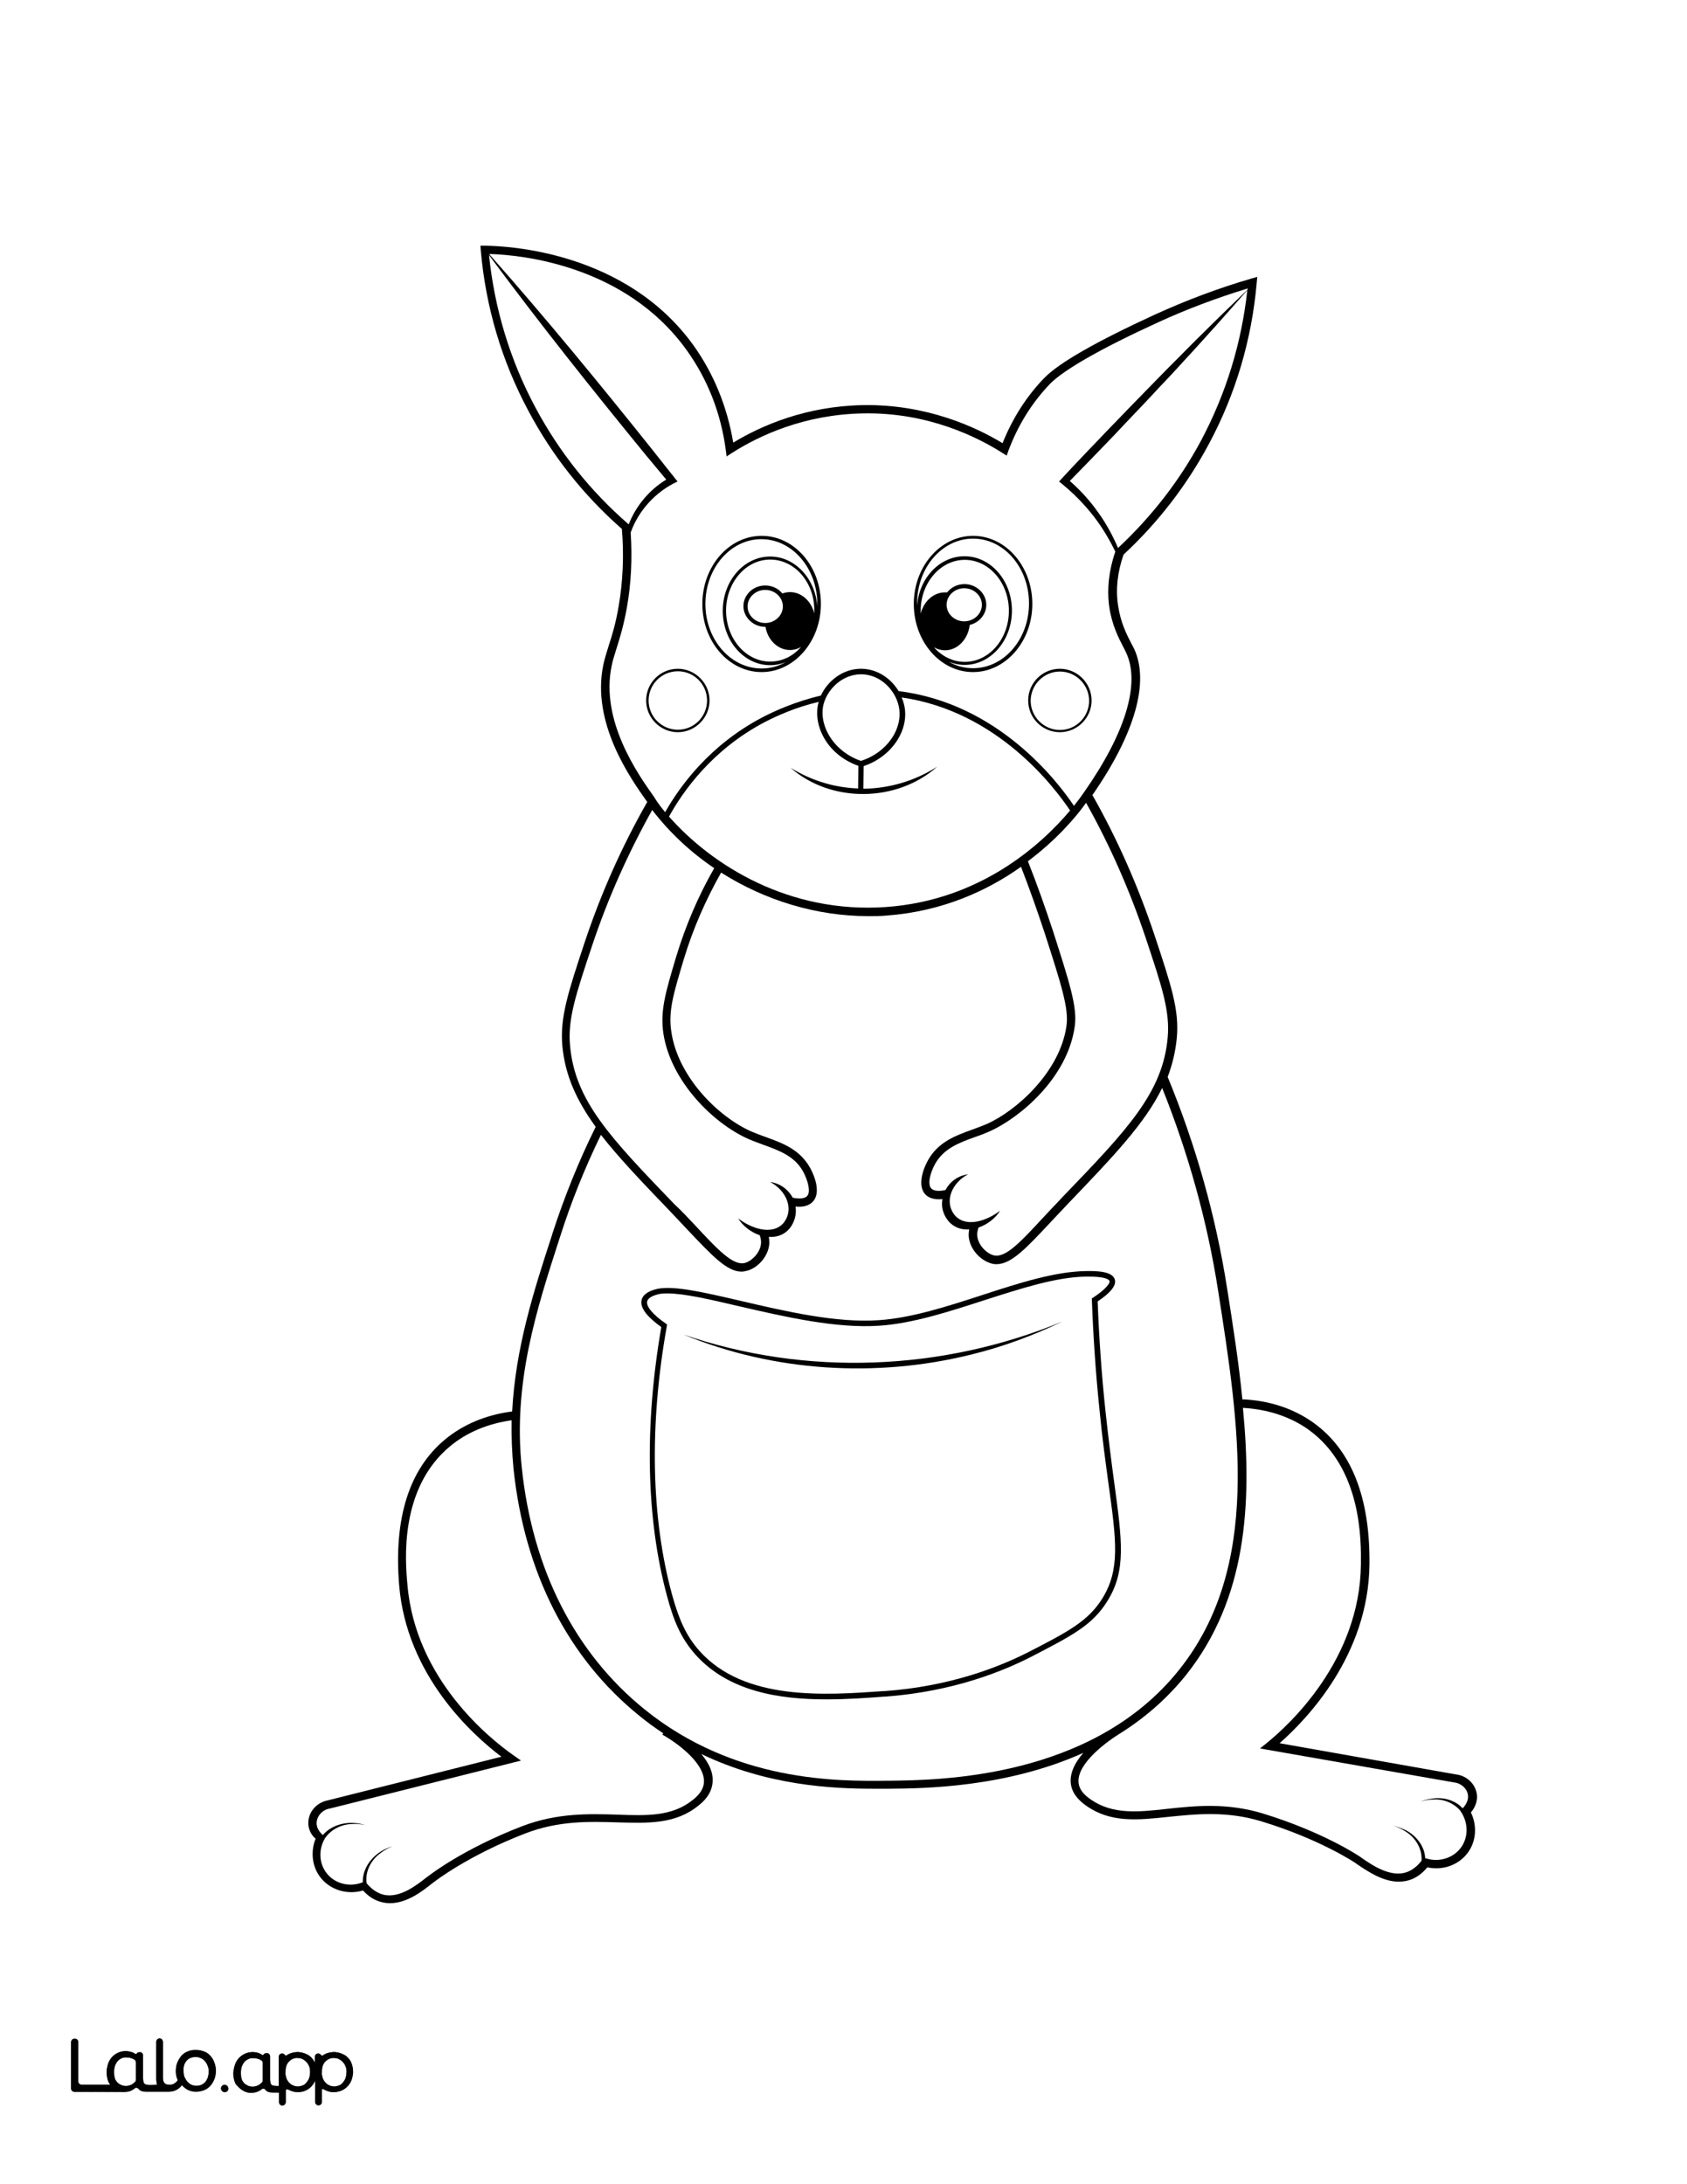<?xml version="1.0" encoding="utf-8"?>
<!-- Generator: Adobe Illustrator 26.1.0, SVG Export Plug-In . SVG Version: 6.00 Build 0)  -->
<svg version="1.1"  id="Layer_1" data-name="Layer 1" xmlns="http://www.w3.org/2000/svg" xmlns:xlink="http://www.w3.org/1999/xlink" x="0px" y="0px"
	 viewBox="0 0 612 792" style="enable-background:new 0 0 612 792;" xml:space="preserve">
<rect x="0" y="0" width="612" height="792" fill="#808080" stroke="none"/>
<style type="text/css">
	.st0{fill:#FFFFFF;}
	.st1{fill:#010101;}
</style>
<g id="Black">
	<rect x="12.1" y="13" width="591.7" height="769.9"/>
</g>
<g id="Color">
	<path class="st0" d="M0,792h612V0H0V792z M111.9,660.1c0.4-3.6,3.3-6.6,7.1-7.3l62.9-15.8c-10.6-8-34.4-29.5-37.1-62.2
		c-2-24.2,3.6-42,16.6-52.8c6.6-5.5,15-9,24.4-10.2c1.2-23,7.8-43.6,14.4-63.8l0.2-0.7c4.3-13.2,9.5-26.2,15.7-38.7
		c-6.9-9.5-11.1-18.6-12.1-29.4c-0.9-10.3,2.1-19.4,8.1-37.5c5.9-17.7,13.5-34.8,22.7-50.9c-6.2-8.7-20.4-28.8-15.9-49.9
		c0.5-2.3,1.2-4.4,1.9-6.7c1.2-3.7,2.5-7.8,3.6-14.2c1.6-9.2,2-18.7,1.2-28.2c-13.9-12.2-25.3-26.6-33.9-42.8
		c-9.7-18.1-15.5-37.7-17.3-58.3l-0.1-1.6h1.7c8.3,0.1,51.2,2.1,75.7,36.3c7.3,10.3,12.1,22.1,14.3,35.1c10.4-6.3,26.4-13.2,47-13.6
		c23.3-0.4,41.3,8.1,50.7,13.8c3.6-9,8.7-17,15.1-23.6c5.3-5.5,18.8-13.2,40.1-23c11.2-5.1,23-9.6,35.1-13.1l2.1-0.6l-0.2,2.2
		c-1.8,20.5-7.6,40.2-17.3,58.3c-8,15-18.5,28.6-31,40.2c-2.2,6.3-2.9,12.5-2,18.4c0.9,6.2,3.1,10.5,4.7,13.6
		c0.4,0.8,0.8,1.5,1.1,2.1c5.7,12.1,0.3,30.9-15.1,53.1c9.1,16,16.6,33.1,22.5,50.7c6,18.1,9.1,27.2,8.1,37.5c-0.5,5-1.6,9.5-3.3,14
		c10.2,24.7,17.5,50.6,21.6,76.9c2.1,13.3,4.2,26.7,5.5,40c9.8,0.4,18.7,3.4,25.8,8.5c13.8,9.9,20.6,27.2,20.3,51.5
		c-0.4,32.8-22.6,55.9-32.6,64.7l63.9,11.3c3.8,0.4,6.9,3.2,7.6,6.8c0.6,3.2-1,5.7-2.1,7c2.2,4.5,2,9.9-0.7,14
		c-3.2,4.9-9.3,7.2-15.1,5.9c-1.9,2.3-4,3.8-6.4,4.6c-1.3,0.4-2.6,0.6-4,0.6c-5.8,0-11.3-3.8-14.9-6.2l-0.7-0.5
		c-0.1-0.1-12.9-8.7-34.3-15.2c-12.5-3.8-23.7-2.6-33.6-1.6c-11.2,1.2-21,2.2-29.8-4c-2-1.4-4.7-3.7-5.5-7.2
		c-0.9-4.2,1.3-8.4,4.4-12c-28,12.6-57.8,12.9-70.4,13h-0.4c-1.6,0-3.4,0-5.3,0c-15,0-38.6-1.1-62.5-12.6c2.8,3.3,4.7,7.1,4,11.1
		c-0.6,3.7-3.1,6.1-5,7.6c-8.4,6.8-18.1,6.4-29.4,6.1c-9.9-0.3-21.2-0.7-33.4,4c-20.8,8-33,17.5-33.1,17.6l-0.7,0.5
		c-3.5,2.8-9.1,7.2-15.3,7.2c-1,0-2-0.1-3.1-0.4c-2.5-0.6-4.7-2-6.7-4.2c-5.7,1.7-12-0.2-15.5-4.8c-3-3.9-3.6-9.3-1.7-14
		C113.3,665.8,111.5,663.4,111.9,660.1z M85.2,748.7c0.3-0.9,0.8-1.7,1.4-2.4c1.3-1.4,3.1-2.2,5-2.2c0.8,0,1.6,0.2,2.3,0.4
		c0.4,0.2,0.8,0.3,1.1,0.6c0.2,0.1,0.5,0.1,0.6-0.1l0,0c0.3-0.6,1.3-0.5,1.4-0.5l0,0c0.5,0.1,0.9,0.6,0.9,1.1v7.9
		c0,0.7,0,1.8,0.4,2.3c0.1,0.1,0.1,0.1,0.2,0.2c0.4,0.4,1.6,0.4,2.6,0.4v-10.6c0-0.7,0.6-1.2,1.2-1.2l0,0c0.4,0,0.8,0.2,1,0.6
		c0.1,0.2,0.4,0.3,0.6,0.1c0.5-0.3,1-0.6,1.6-0.8c0.4-0.1,0.7-0.2,1.1-0.3c0,0,0,0,0.1,0c0.5-0.1,1.1-0.1,1.6-0.1
		c0.9,0.1,1.8,0.3,2.7,0.7c0.8,0.4,1.5,0.9,2.1,1.5c0.4,0.5,0.8,1.1,1.1,1.7v-2.2c0-0.7,0.6-1.2,1.2-1.2l0,0c0.4,0,0.8,0.2,1,0.6
		c0.2,0.2,0.5,0.3,0.7,0.1c0.5-0.3,1-0.6,1.6-0.8c0.4-0.1,0.7-0.2,1.1-0.3c0,0,0,0,0.1,0c0.5-0.1,1.1-0.1,1.6-0.1
		c0.9,0.1,1.8,0.3,2.7,0.7c0.8,0.4,1.5,0.9,2.1,1.5c0.6,0.7,1.1,1.5,1.3,2.3c0.3,0.9,0.4,1.9,0.4,3c-0.1,1.1-0.3,2.1-0.7,3
		c-0.7,1.7-2.1,3-3.9,3.6c-0.9,0.3-1.8,0.4-2.8,0.4c-0.9,0-1.8-0.3-2.6-0.7l-0.8-0.4c-0.2-0.1-0.5,0.1-0.5,0.3v4.4
		c0,0.7-0.6,1.2-1.2,1.2l0,0c-0.7,0-1.2-0.6-1.2-1.2v-7.6c0-0.1-0.1-0.1-0.1,0c-0.4,0.8-1.6,2.8-3.8,3.6c-1.2,0.4-2.3,0.4-2.8,0.4
		c-0.9,0-1.8-0.3-2.6-0.7l-0.7-0.3c-0.3-0.1-0.7,0.1-0.7,0.4v4.3c0,0.7-0.6,1.2-1.2,1.2l0,0c-0.7,0-1.2-0.6-1.2-1.2v-3.5H99
		c-1.3,0-2.3-0.3-2.8-1.1c-0.2-0.3-0.8-0.5-1.2-0.2c-0.2,0.1-0.3,0.2-0.4,0.3s-0.3,0.2-0.5,0.3c-0.4,0.2-0.9,0.4-1.4,0.6
		c-0.5,0.1-1,0.2-1.5,0.2c-0.3,0-0.5,0-0.6,0c-2.4-0.2-4-2-4.4-2.4c-0.1-0.1-0.1-0.2-0.2-0.2l0,0c-0.1-0.1-0.2-0.2-0.3-0.3
		c0-0.1-0.1-0.1-0.1-0.2c0,0,0-0.1-0.1-0.1c-0.2-0.3-0.3-0.6-0.4-0.9c-0.3-0.9-0.5-2-0.5-3.1C84.7,750.7,84.9,749.6,85.2,748.7z
		 M81.7,756c0.5,0.1,1,0.5,1.1,1.1c0.2,0.9-0.6,1.7-1.5,1.5c-0.6-0.1-1-0.5-1.1-1.1C80.1,756.6,80.8,755.8,81.7,756z M25.8,740.4
		c0-0.7,0.6-1.2,1.2-1.2h0.2c0.7,0,1.2,0.6,1.2,1.2v14.3c0,0.7,0.6,1.2,1.2,1.2h10.5c-0.4-0.4-0.7-0.9-0.9-1.5
		c-0.3-0.9-0.5-2-0.5-3.1c0-1,0.2-2,0.5-3c0.3-0.9,0.8-1.7,1.4-2.4c1.3-1.4,3.1-2.2,5-2.2c0.8,0,1.6,0.2,2.3,0.4
		c0.4,0.2,0.8,0.3,1.1,0.6c0.2,0.1,0.5,0.1,0.6-0.1l0,0c0.3-0.6,1.3-0.5,1.4-0.5c0.5,0.1,0.9,0.6,0.9,1.1v7.9c0,0.7,0,1.8,0.4,2.3
		c0.1,0.1,0.1,0.1,0.2,0.2c0.7,0.6,3.3,0.4,4.2,0.3c0.1,0,0.2,0,0.4,0c0-0.1,0-0.1-0.1-0.1c-0.2-0.6-0.3-1.3-0.3-2.2v-13.3
		c0-0.7,0.6-1.2,1.2-1.2l0,0c0.7,0,1.2,0.6,1.2,1.2v13c0,1,0.2,1.6,0.6,2c0.4,0.5,1,0.6,1.8,0.6c0.3,0,0.7,0,1-0.1
		c0.9-0.3,1.8-1.1,2-1.6c0,0-0.2-0.5-0.3-0.8c-0.3-0.9-0.4-1.5-0.4-2.6c0-1.2,0.2-2.2,0.6-3.1c0.4-0.9,0.9-1.7,1.5-2.4
		c0.7-0.7,1.4-1.2,2.3-1.5c0.9-0.4,1.9-0.5,2.9-0.5s1.9,0.2,2.8,0.5s1.7,0.8,2.3,1.5c0.7,0.7,1.2,1.5,1.5,2.4c0.4,0.9,0.6,2,0.6,3.1
		s-0.2,2.2-0.6,3.1c-0.7,1.8-2,3.2-3.8,3.9c-0.9,0.4-1.9,0.5-2.8,0.5c-1,0-1.9-0.2-2.8-0.6c-0.7-0.3-1.9-1.2-2.3-1.8
		c-0.6,1-2.2,2-3.2,2.2c-0.5,0.1-1.1,0.2-1.6,0.2H53c-1.3,0-2.3-0.3-2.8-1.1c-0.2-0.3-0.8-0.5-1.2-0.2c-0.2,0.1-0.3,0.2-0.4,0.3
		c-0.1,0.1-0.3,0.2-0.5,0.3c-0.4,0.2-0.9,0.4-1.4,0.6c-0.5,0.1-1,0.2-1.5,0.2L27,758.5c-0.7,0-1.2-0.6-1.2-1.2V740.4z"/>
	<path class="st0" d="M241.3,294.5c5.2-9.2,16-24.3,35.3-34.4c4.6-2.4,12-5.7,21.2-7.9c2.4-5.2,8-9.9,15-9.7
		c5.9,0.2,10.6,3.8,13.2,8.1c35.9,4.4,57.5,32.5,63.6,41.6c1.5-1.9,2.7-3.5,3.5-4.7c15.2-21.6,20.7-39.7,15.4-50.9
		c-0.3-0.6-0.6-1.3-1-2c-1.6-3.1-4.1-7.8-5.1-14.6c-0.9-6.5-0.1-13.2,2.2-20c-2.2-4.5-4.7-8.7-7.7-12.6c-3.4-4.4-7.3-8.4-11.6-11.9
		l-1.1-0.9l1-1.1c5.5-6,11.2-11.8,16.8-17.7c5.6-5.8,11.3-11.7,17-17.5c2.8-2.9,5.7-5.8,8.6-8.7c2.9-2.9,5.7-5.8,8.6-8.6
		c5.4-5.4,10.9-10.7,16.4-16c0-0.1,0-0.2,0-0.4c-11.1,3.4-22.1,7.5-32.5,12.3c-20.6,9.4-34.2,17.2-39.2,22.3
		c-6.5,6.8-11.6,14.9-15.1,24.3l-0.6,1.7l-1.6-1c-8.7-5.5-26.8-14.8-50.6-14.3c-21.2,0.4-37.5,8-47.4,14.3l-2,1.3l-0.3-2.3
		c-1.8-13.5-6.6-25.6-14.1-36.1c-22.3-31.2-60.6-34.7-71.6-35c0,0.1,0,0.1,0,0.2c20.3,22.9,39.9,46.8,59,70.7
		c0.5,0.7,8.9,11.2,9.2,11.6c-8.1,3.7-14.3,10.8-17,18.5c0.6,9.2,0.2,18.4-1.4,27.3c-1.2,6.6-2.5,10.8-3.7,14.6
		c-0.7,2.3-1.4,4.3-1.8,6.4c-4.2,19.9,9.5,39.3,15.4,47.6C238.5,291,239.8,292.7,241.3,294.5z M384.5,242.5
		c6.3,0,11.5,5.2,11.5,11.5c0,6.3-5.2,11.5-11.5,11.5S373,260.4,373,254S378.2,242.5,384.5,242.5z M353,194.3
		c11.9,0,21.5,11.1,21.5,24.7s-9.7,24.7-21.5,24.7c-11.9,0-21.5-11.1-21.5-24.7S341.2,194.3,353,194.3z M276.3,194.3
		c11.9,0,21.5,11.1,21.5,24.7s-9.7,24.7-21.5,24.7c-11.9,0-21.5-11.1-21.5-24.7S264.4,194.3,276.3,194.3z M245.9,242.5
		c6.3,0,11.5,5.2,11.5,11.5c0,6.3-5.2,11.5-11.5,11.5s-11.5-5.2-11.5-11.5S239.5,242.5,245.9,242.5z"/>
	<path class="st0" d="M372.9,312.3c3.3,8.3,6.3,16.8,9.1,25.3c5.9,18.4,8.9,27.6,7.9,34.5c-2.6,19-20.3,33.4-30.8,38.1
		c-1.8,0.8-3.6,1.5-5.4,2.1c-5.9,2.1-11.4,4.2-14.5,9.8c-1.7,3.1-2.8,7.2-1.4,8.8c0.8,0.9,2.7,1.2,5.2,0.6c1.6-3,4.5-5.2,8.2-5.7
		c-5.6,2.9-9,9.7-4.8,14.9c4.2,4.7,11.9,1.8,16.4-1.7c-1.6,2.7-4.6,5-7.8,6.1c-0.3,0.8-0.5,1.7-0.5,2.6c0.1,3.7,3.4,6.7,5.7,7.4
		c4.4,1.4,9.8-4.5,18.8-14.2c2-2.1,4.3-4.6,6.7-7.1c23.3-24.2,36.1-37.6,37.9-57.5c0.9-9.7-2.1-18.6-8-36.3
		c-5.7-17-12.9-33.4-21.6-48.9C390.4,296.2,383.3,304.5,372.9,312.3z"/>
	<circle class="st0" cx="245.9" cy="254" r="10.6"/>
	<path class="st0" d="M277.5,261.8c-19.3,10.1-29.9,25.4-34.8,34.3c15.8,17.9,43.7,35.2,78.6,32.8c34.5-2.4,56.7-22.9,66.9-35
		c-5.4-8.1-26.2-36-61.1-41c0.4,0.9,0.7,1.8,0.9,2.7c2.1,9-4.5,18.8-14.7,22.2l-0.1,8.2c9.2-0.1,18.5-2.7,26.8-8
		c-14.6,13-38.5,13.3-53.2,0.4c7.6,4.7,16,7.2,24.5,7.5l0.1-8.2c-11.8-4.2-16.7-15.2-14.4-23.2C288.5,256.5,281.8,259.6,277.5,261.8
		z"/>
	<path class="st0" d="M241.5,479.9l0.5,0.4l-0.1,0.6c-6.4,35.8-5.7,69.5,1.9,97.3c2.3,8.3,4.8,14.7,10.1,20.6
		c16.3,18,45.4,15.9,66.6,14.4h0.4c23.8-1.7,41.5-8.7,52.3-14.2c14.4-7.4,21.6-11.2,26.7-19.4c6.5-10.5,5.1-20.9,2.2-41.8
		c-1-7.5-2.2-15.9-3.2-26.3c-1.4-13.4-2.3-26.9-2.8-40.1v-0.6l0.5-0.3c4.4-2.9,6.2-5.2,5.9-6c-0.2-0.5-1.3-1.7-8.6-1.6
		c-10.9,0.2-23.5,4.3-36.9,8.6c-12.7,4.1-25.9,8.4-37.9,9.2c-15.7,1.1-34.3-3.2-50.8-7c-10.6-2.5-20.1-4.7-26.2-4.7
		c-1.6,0-2.9,0.1-4,0.5c-0.7,0.2-2.9,0.9-3.3,2.3C234.2,473.5,236.8,476.7,241.5,479.9z M385.4,479.2c-10.6,5.1-21.7,9.2-33.2,12
		c-34.4,8.5-71.5,6.2-104.3-7.3C292.4,499.2,341.9,497.2,385.4,479.2z"/>
	<path class="st0" d="M406.1,628.7L406.1,628.7c-6.1,3.8-16.2,11.8-14.7,18.4c0.5,2.5,2.6,4.2,4.3,5.4c7.9,5.5,17.1,4.6,27.7,3.4
		c10.2-1.1,21.7-2.3,34.8,1.7c21.8,6.7,34.5,15.2,35.1,15.6l0.7,0.5c3.9,2.7,10.4,7.1,16.2,5.2c2-0.7,3.9-2.1,5.5-4.2
		c0.3-4.3-2.2-8.4-5.8-10.6c-1.4-0.9-2.9-1.6-4.5-2.1c1.6,0.4,3.2,1,4.7,1.7c3,1.6,5.5,4.3,6.5,7.6c0.2,0.8,0.4,1.6,0.4,2.5l0.5,0.1
		c4.8,1.5,10.1-0.3,12.8-4.4c2.3-3.5,2.3-8.1,0.1-11.9l-0.7-1.1l0,0c-2.3-2.7-6-4.2-9.6-4c-1.6,0-3.3,0.3-4.9,0.8
		c1.5-0.6,3.2-1,4.9-1.2c3.4-0.4,7,0.5,9.6,2.7c0.3,0.3,0.6,0.6,0.9,0.9l0,0c0,0,2.4-2.2,1.9-5c-0.4-2.3-2.5-4.1-5-4.4h-0.1
		L457.1,634l2.6-2.1c7.9-6.4,33.6-29.9,34-64.5c0.1-8.7,0.4-35-19-49c-6.6-4.7-14.8-7.4-23.8-7.9c3.4,35.3,1.2,69.3-20.5,96.7
		C423.2,616.2,414.9,623.2,406.1,628.7z"/>
	<path class="st0" d="M429.1,131.3c-2.7,3-5.5,6-8.3,8.9c-5.5,6-11.2,11.8-16.7,17.7c-5.3,5.5-10.6,11-16,16.5
		c4,3.5,7.5,7.4,10.5,11.7c2.8,3.9,5.1,8.2,7,12.6c12.2-11.4,22.4-24.5,30.2-39.1c9-17,14.6-35.2,16.7-54.4c-5,5.7-10,11.4-15.1,17
		C434.6,125.3,431.9,128.3,429.1,131.3z"/>
	<path class="st0" d="M279.4,202.9c-8.8,0-16,8.3-16,18.5s7.2,18.5,16,18.5c4.4,0,8.3-2,11.2-5.3c-1.2,0.7-2.6,1.1-4,1.1
		c-4.4,0-8.1-3.6-8.9-8.4h-0.1c-4.3,0-7.9-3.4-7.9-7.5s3.5-7.5,7.9-7.5c2.5,0,4.8,1.1,6.2,2.9c0.9-0.3,1.8-0.5,2.8-0.5
		c4.2,0,7.7,3.3,8.8,7.7c0-0.3,0-0.7,0-1C295.5,211.2,288.3,202.9,279.4,202.9z"/>
	<path class="st0" d="M233.8,619.8c32.8,26.5,70.2,26.1,88.2,25.9h0.4c18.3-0.2,74-0.7,105.5-40.4c29.7-37.4,21.7-88.2,14-137.3
		c-3.9-25.1-10.8-49.8-20.3-73.5c-6.2,12.8-17.8,24.9-33.7,41.5c-2.4,2.5-4.7,5-6.7,7.1c-8.9,9.5-14.3,15.3-19.7,15.3
		c-0.8,0-1.5-0.1-2.3-0.4c-3.7-1.2-7.7-5.3-7.8-10.2c0-0.7,0.1-1.4,0.2-2c-2.8,0.2-5.6-0.7-7.6-3.1c-2-2.5-2.6-5.3-2.1-7.9
		c-2.7,0.3-5-0.3-6.3-1.8c-2.6-2.9-1.1-8.4,1-12.2c3.7-6.7,10-9,16.1-11.2c1.7-0.6,3.5-1.3,5.2-2c10.7-4.7,26.7-18.9,29-35.7
		c0.9-6.2-2-15.2-7.8-33.2c-2.7-8.2-5.6-16.4-8.7-24.4c-12.1,8.6-28.4,16.2-48.9,17.7c-2.2,0.2-4.3,0.2-6.5,0.2
		c-18.8,0-37.5-5.7-53.4-15.8c-5.6,9.9-10.2,20.4-13.5,31.3c-3.8,12.7-5.8,19.1-4.5,26.8c2.5,16,16.8,30.4,29,35.8
		c1.7,0.7,3.5,1.4,5.2,2c6.1,2.2,12.4,4.5,16.1,11.2c2.1,3.8,3.7,9.3,1,12.2c-1.4,1.5-3.6,2.1-6.3,1.8c0.4,2.6-0.2,5.4-2.1,7.9
		c-2,2.4-4.8,3.3-7.6,3.1c0.1,0.6,0.2,1.3,0.2,2c-0.1,4.9-4.1,9.1-7.8,10.2c-0.8,0.2-1.5,0.4-2.3,0.4c-5.3,0-10.7-5.8-19.7-15.3
		c-2-2.1-4.3-4.6-6.7-7.1c-10-10.4-18.3-19.1-24.6-27.2c-5.8,11.9-10.8,24.3-14.8,36.9L203,449c-8.3,25.7-17,52.4-13.7,83.3
		C193.2,569.2,208.6,599.4,233.8,619.8z M232.8,471.2c0.7-2.4,3.7-3.3,4.7-3.6c5.7-1.8,17,0.8,31.2,4.1c16.3,3.8,34.8,8.1,50.2,7
		c11.8-0.8,24.8-5,37.4-9.1c13.5-4.4,26.3-8.5,37.5-8.7c4.7-0.1,9.7,0.2,10.6,3c0.7,2.1-1.4,4.8-6.2,8c0.5,13,1.4,26.2,2.8,39.4
		c1.1,10.3,2.2,18.8,3.2,26.2c2.9,21.3,4.4,32.1-2.5,43.1c-5.4,8.7-12.8,12.5-27.5,20.1c-10.9,5.6-28.9,12.7-53,14.5h-0.4
		c-6.5,0.5-13.6,1-21,1c-17.3,0-35.4-2.9-47.3-16c-5.6-6.2-8.2-12.8-10.5-21.4c-7.6-28-8.3-61.7-2.1-97.6
		C236,478.4,231.8,474.6,232.8,471.2z"/>
	<path class="st0" d="M228.1,190.1c2.6-6.7,7.5-12.5,13.6-16.2l-7.5-9c-19.4-23.7-38.6-47.8-56.8-72.4c2,19.4,7.6,38,16.8,55.2
		c8.6,16.1,19.9,30.3,33.7,42.3L228.1,190.1z"/>
	<path class="st0" d="M349.9,201.7c9.5,0,17.2,8.8,17.2,19.7s-7.7,19.7-17.2,19.7c-1.9,0-3.8-0.4-5.6-1.1c2.6,1.5,5.6,2.3,8.7,2.3
		c11.2,0,20.3-10.5,20.3-23.5s-9.1-23.5-20.3-23.5s-20.3,10.5-20.3,23.5c0,0.3,0,0.6,0,0.9C333.4,209.7,340.8,201.7,349.9,201.7z"/>
	<path class="st0" d="M276.3,242.4c3.1,0,6.1-0.8,8.7-2.3c-1.7,0.7-3.6,1.1-5.6,1.1c-9.5,0-17.2-8.8-17.2-19.7s7.7-19.7,17.2-19.7
		c9,0,16.4,8,17.1,18.1c0-0.3,0-0.6,0-0.9c0-12.9-9.1-23.5-20.3-23.5S255.9,206,255.9,219S265.1,242.4,276.3,242.4z"/>
	<path class="st0" d="M343.6,214.8c1.4-1.8,3.7-3,6.3-3c4.3,0,7.9,3.4,7.9,7.5c0,3.5-2.6,6.5-6,7.3c-0.6,5.2-4.4,9.2-9,9.2
		c-1.4,0-2.8-0.4-4-1.1c2.9,3.3,6.9,5.3,11.2,5.3c8.8,0,16-8.3,16-18.5s-7.2-18.5-16-18.5s-16,8.3-16,18.5c0,0.3,0,0.7,0,1
		c1.1-4.4,4.6-7.7,8.8-7.7C343,214.8,343.3,214.8,343.6,214.8z"/>
	<path class="st0" d="M384.5,264.7c5.9,0,10.6-4.8,10.6-10.6s-4.8-10.6-10.6-10.6s-10.6,4.8-10.6,10.6
		C373.9,259.9,378.7,264.7,384.5,264.7z"/>
	<path class="st0" d="M117.1,665.4L117.1,665.4c3.6-4.2,10-5.4,15.4-3.6c-1.6-0.4-3.3-0.5-4.9-0.4c-3.9,0.1-7.7,2.1-9.8,5.3
		l-0.3,0.6c-2,3.9-1.6,8.5,0.9,11.8c2.9,3.9,8.3,5.3,13,3.5l0.2-0.1c-0.1-6.2,4.9-11.4,10.8-13c-1.6,0.6-3,1.4-4.3,2.4
		c-3.5,2.5-5.7,6.7-5.1,10.9l0.1,0.2c1.8,2.1,3.7,3.4,5.9,4c5.9,1.5,12.1-3.4,15.8-6.3l0.7-0.5c0.5-0.4,12.6-9.8,33.9-18
		c12.8-4.9,24.4-4.5,34.6-4.2c10.7,0.4,19.9,0.7,27.4-5.4c1.5-1.2,3.5-3.1,3.9-5.7c1.1-6.8-8.9-14.5-15-17.9l0.3-0.5
		c-2.9-1.9-5.8-4-8.6-6.3c-25.9-20.9-41.7-51.8-45.7-89.5c-0.6-6.1-0.8-12-0.7-17.7c-8.6,1.2-16.3,4.4-22.3,9.4
		c-18.5,15.3-16.3,41.6-15.5,50.2c2.9,34.5,30.2,56.1,38.5,61.9l2.7,1.9l-69.4,17.4c-2.5,0.4-4.4,2.4-4.7,4.7
		C114.5,663.4,117.1,665.3,117.1,665.4z"/>
	<path class="st0" d="M67.8,754.8c0.4,0.5,0.9,0.9,1.5,1.2s1.2,0.4,1.9,0.4c0.7,0,1.3-0.1,1.9-0.4c0.6-0.2,1-0.6,1.4-1.1
		s0.7-1.1,0.9-1.7c0.2-0.7,0.3-1.4,0.3-2.1c0-0.7-0.1-1.4-0.4-2c-0.2-0.6-0.5-1.2-1-1.7c-0.4-0.5-0.9-0.9-1.5-1.1
		c-0.6-0.3-1.2-0.4-1.8-0.4c-1.5,0-2.6,0.5-3.4,1.4c-0.8,1-1.2,2.2-1.2,3.8c0,0.7,0.1,1.4,0.3,2.1C67,753.7,67.4,754.3,67.8,754.8z"
		/>
	<path class="st0" d="M88.5,755.3c0.4,0.5,0.9,0.7,1.4,1c0.6,0.3,1.3,0.4,1.9,0.4c0.7,0,1.3-0.2,2-0.5c0.5-0.3,0.9-0.6,1.3-1
		c0.2-0.2,0.3-0.5,0.3-0.8v-6.3c0-0.4-0.2-0.8-0.6-1s-0.7-0.4-1.1-0.5c-0.6-0.2-1.3-0.3-1.9-0.3s-1.3,0.1-1.8,0.4
		c-0.6,0.3-1,0.6-1.4,1.1s-0.7,1.1-0.9,1.7c-0.2,0.7-0.3,1.4-0.3,2.2c0,0.7,0.1,1.5,0.3,2.2C87.8,754.4,88.1,754.8,88.5,755.3z"/>
	<path class="st0" d="M251.6,443.7c9,9.7,14.5,15.5,18.8,14.2c2.3-0.7,5.6-3.7,5.7-7.4c0-0.9-0.2-1.8-0.5-2.6
		c-3.2-1.1-6.2-3.4-7.8-6.1c4.5,3.5,12.2,6.4,16.4,1.7c4.2-5.2,0.8-12-4.8-14.9c3.7,0.5,6.6,2.8,8.2,5.7c2.5,0.5,4.4,0.3,5.2-0.6
		c1.4-1.5,0.3-5.6-1.4-8.8c-3.1-5.7-8.7-7.7-14.5-9.8c-1.8-0.7-3.6-1.3-5.4-2.1c-12.9-5.7-28.1-21-30.8-38c-1.3-8.4,0.7-15,4.6-28.1
		c3.4-11.2,8-22,13.8-32.1c-8.6-5.8-16.2-12.9-22.5-21.1c-8.7,15.6-16.1,32.1-21.8,49.2c-5.9,17.7-8.9,26.6-8,36.3
		c1.8,20,14.6,33.3,37.9,57.5C247.3,439.1,249.6,441.6,251.6,443.7z"/>
	<path class="st0" d="M104.6,754.8c0.4,0.5,0.8,0.9,1.4,1.2c0.5,0.3,1.2,0.5,1.8,0.5c0.6,0.1,1.3-0.1,1.9-0.3s1-0.5,1.4-1
		s0.8-1,1-1.6c0.3-0.7,0.4-1.4,0.4-2.1c0-0.7-0.1-1.3-0.2-2c-0.2-0.6-0.5-1.2-0.9-1.7s-0.8-0.9-1.4-1.2c-0.2-0.1-0.4-0.2-0.6-0.3
		c-0.4-0.1-0.7-0.2-1.1-0.2c-0.8,0-1.5,0.1-2.1,0.3c-0.5,0.2-0.9,0.5-1.3,0.9c-0.8,0.9-1.3,2.1-1.4,3.6c0,0.7,0,1.4,0.2,2
		C103.9,753.7,104.2,754.3,104.6,754.8z"/>
	<path class="st0" d="M42.5,755c0.4,0.5,0.9,0.7,1.4,1c0.6,0.3,1.3,0.4,1.9,0.4c0.7,0,1.3-0.2,2-0.5c0.5-0.3,0.9-0.6,1.3-1
		c0.2-0.2,0.3-0.5,0.3-0.8l0,0v-6.3c0-0.4-0.2-0.8-0.6-1c-0.4-0.2-0.7-0.4-1.1-0.5c-0.6-0.2-1.3-0.3-1.9-0.3c-0.6,0-1.3,0.1-1.8,0.4
		c-0.6,0.3-1,0.6-1.4,1.1s-0.7,1.1-0.9,1.7c-0.2,0.7-0.3,1.4-0.3,2.2c0,0.7,0.1,1.5,0.3,2.2C41.8,754.1,42.1,754.5,42.5,755z"/>
	<path class="st0" d="M117.8,754.8c0.4,0.5,0.8,0.9,1.4,1.2c0.5,0.3,1.2,0.5,1.8,0.5c0.6,0.1,1.3-0.1,1.9-0.3s1-0.5,1.4-1
		s0.8-1,1-1.6c0.3-0.7,0.4-1.4,0.4-2.1c0.1-0.7,0-1.3-0.2-2c-0.2-0.6-0.5-1.2-0.9-1.7s-0.8-0.9-1.4-1.2c-0.2-0.1-0.4-0.2-0.6-0.3
		c-0.4-0.1-0.7-0.2-1.1-0.2c-0.8,0-1.5,0.1-2.1,0.3c-0.5,0.2-0.9,0.5-1.3,0.9c-0.8,0.9-1.3,2.1-1.4,3.6c0,0.7,0,1.4,0.2,2
		C117.1,753.7,117.4,754.3,117.8,754.8z"/>
	<path class="st1" d="M27,758.5l18.2,0.1c0.5,0,1-0.1,1.5-0.2c0.5-0.1,1-0.3,1.4-0.6c0.2-0.1,0.3-0.2,0.5-0.3
		c0.1-0.1,0.3-0.2,0.4-0.3c0.3-0.3,0.9-0.1,1.2,0.2c0.6,0.8,1.5,1.1,2.8,1.1h8.2c0.5,0,1.1-0.1,1.6-0.2c1-0.2,2.6-1.2,3.2-2.2
		c0.4,0.6,1.6,1.5,2.3,1.8c0.9,0.4,1.8,0.6,2.8,0.6s1.9-0.2,2.8-0.5c1.8-0.7,3.1-2.1,3.8-3.9c0.4-0.9,0.6-2,0.6-3.1
		c0-1.2-0.2-2.2-0.6-3.1c-0.3-0.9-0.9-1.7-1.5-2.4c-0.7-0.7-1.4-1.2-2.3-1.5c-0.9-0.4-1.8-0.5-2.8-0.5s-1.9,0.2-2.9,0.5
		c-0.9,0.3-1.6,0.8-2.3,1.5c-0.6,0.6-1.1,1.4-1.5,2.4c-0.4,0.9-0.6,2-0.6,3.1s0.1,1.7,0.4,2.6c0.1,0.2,0.3,0.7,0.3,0.8
		c-0.2,0.6-1.1,1.4-2,1.6c-0.3,0.1-0.7,0.1-1,0.1c-0.7,0-1.4-0.1-1.8-0.6c-0.4-0.5-0.6-1-0.6-2v-13c0-0.7-0.6-1.2-1.2-1.2l0,0
		c-0.7,0-1.2,0.6-1.2,1.2v13.3c0,0.9,0.1,1.6,0.3,2.2c0,0.1,0,0.1,0.1,0.1c-0.1,0-0.2,0-0.4,0c-1,0.1-3.5,0.3-4.2-0.3
		c-0.1-0.1-0.1-0.1-0.2-0.2c-0.4-0.5-0.4-1.7-0.4-2.3v-7.9c0-0.5-0.4-1-0.9-1.1c-0.1,0-1-0.1-1.4,0.5l0,0c-0.1,0.2-0.4,0.3-0.6,0.1
		c-0.4-0.2-0.7-0.4-1.1-0.6c-0.7-0.3-1.4-0.4-2.3-0.4c-1.9,0-3.7,0.8-5,2.2c-0.6,0.7-1.1,1.5-1.4,2.4c-0.3,1-0.5,2-0.5,3
		c0,1.1,0.2,2.2,0.5,3.1c0.2,0.5,0.5,1,0.9,1.5H29.6c-0.7,0-1.2-0.6-1.2-1.2v-14.3c0-0.7-0.6-1.2-1.2-1.2H27c-0.7,0-1.2,0.6-1.2,1.2
		v16.8C25.8,757.9,26.3,758.5,27,758.5z M67.7,747.2c0.8-1,2-1.4,3.4-1.4c0.6,0,1.3,0.2,1.8,0.4c0.6,0.3,1.1,0.7,1.5,1.1
		c0.4,0.5,0.8,1.1,1,1.7c0.2,0.7,0.4,1.3,0.4,2s-0.1,1.4-0.3,2.1c-0.2,0.6-0.5,1.2-0.9,1.7s-0.9,0.8-1.4,1.1
		c-0.6,0.3-1.3,0.4-1.9,0.4s-1.3-0.1-1.9-0.4c-0.6-0.3-1.1-0.7-1.5-1.2s-0.7-1.1-1-1.7c-0.2-0.7-0.3-1.4-0.3-2.1
		C66.5,749.4,66.9,748.1,67.7,747.2z M41.6,749.2c0.2-0.6,0.5-1.2,0.9-1.7s0.9-0.8,1.4-1.1c0.6-0.3,1.2-0.4,1.8-0.4s1.3,0.1,1.9,0.3
		c0.4,0.1,0.8,0.3,1.1,0.5s0.6,0.6,0.6,1v6.3l0,0c0,0.3-0.1,0.6-0.3,0.8c-0.4,0.4-0.8,0.7-1.3,1c-0.6,0.3-1.3,0.5-2,0.5
		s-1.4-0.1-1.9-0.4c-0.5-0.3-1-0.5-1.4-1s-0.7-0.9-0.9-1.5c-0.2-0.7-0.3-1.4-0.3-2.2C41.3,750.6,41.4,749.9,41.6,749.2z"/>
	<path class="st1" d="M85.7,755.6C85.7,755.6,85.7,755.7,85.7,755.6c0.1,0.2,0.2,0.2,0.2,0.3c0.1,0.1,0.2,0.2,0.3,0.3l0,0
		c0,0,0.1,0.1,0.2,0.2c0.3,0.4,1.9,2.2,4.4,2.4c0.1,0,0.3,0,0.6,0c0.5,0,1-0.1,1.5-0.2c0.5-0.1,1-0.3,1.4-0.6
		c0.2-0.1,0.3-0.2,0.5-0.3c0.1-0.1,0.3-0.2,0.4-0.3c0.3-0.3,0.9-0.1,1.2,0.2c0.6,0.8,1.5,1.1,2.8,1.1h2.1v3.5c0,0.7,0.6,1.2,1.2,1.2
		l0,0c0.7,0,1.2-0.6,1.2-1.2V758c0-0.3,0.4-0.6,0.7-0.4l0.7,0.3c0.8,0.4,1.7,0.6,2.6,0.7c0.4,0,1.6,0.1,2.8-0.4
		c2.3-0.8,3.4-2.7,3.8-3.6c0-0.1,0.1,0,0.1,0v7.6c0,0.7,0.6,1.2,1.2,1.2l0,0c0.7,0,1.2-0.6,1.2-1.2v-4.4c0-0.3,0.3-0.5,0.5-0.3
		l0.8,0.4c0.8,0.4,1.7,0.6,2.6,0.7c0.9,0.1,1.9-0.1,2.8-0.4c1.7-0.6,3.1-1.9,3.9-3.6c0.4-0.9,0.6-1.9,0.7-3c0-1.1-0.1-2.1-0.4-3
		s-0.7-1.7-1.3-2.3c-0.6-0.7-1.3-1.2-2.1-1.5c-0.8-0.4-1.8-0.6-2.7-0.7c-0.5,0-1.1,0-1.6,0.1c0,0,0,0-0.1,0
		c-0.4,0.1-0.8,0.2-1.1,0.3c-0.6,0.2-1.1,0.4-1.6,0.8c-0.2,0.2-0.5,0.1-0.7-0.1c-0.2-0.3-0.6-0.6-1-0.6l0,0c-0.7,0-1.2,0.5-1.2,1.2
		v2.2c-0.3-0.6-0.7-1.2-1.1-1.7c-0.6-0.7-1.3-1.2-2.1-1.5c-0.8-0.4-1.8-0.6-2.7-0.7c-0.5,0-1.1,0-1.6,0.1c0,0,0,0-0.1,0
		c-0.4,0.1-0.8,0.2-1.1,0.3c-0.6,0.2-1.1,0.5-1.6,0.8c-0.2,0.1-0.4,0.1-0.6-0.1c-0.2-0.4-0.6-0.6-1-0.6l0,0c-0.7,0-1.2,0.6-1.2,1.2
		v10.6c-1,0-2.2,0-2.6-0.4c-0.1-0.1-0.1-0.1-0.2-0.2c-0.4-0.5-0.4-1.7-0.4-2.3v-7.9c0-0.5-0.4-1-0.9-1.1l0,0c-0.1,0-1-0.1-1.4,0.5
		l0,0c-0.1,0.2-0.4,0.3-0.6,0.1c-0.4-0.2-0.7-0.4-1.1-0.6c-0.7-0.3-1.4-0.4-2.3-0.4c-1.9,0-3.7,0.8-5,2.2c-0.6,0.7-1.1,1.5-1.4,2.4
		c-0.3,1-0.5,2-0.5,3c0,1.1,0.2,2.2,0.5,3.1C85.4,755.1,85.5,755.3,85.7,755.6z M118.1,747.5c0.4-0.4,0.8-0.7,1.3-0.9
		c0.6-0.3,1.3-0.4,2.1-0.3c0.4,0,0.8,0.1,1.1,0.2c0.2,0.1,0.4,0.2,0.6,0.3c0.5,0.3,1,0.7,1.4,1.2s0.7,1.1,0.9,1.7
		c0.2,0.6,0.3,1.3,0.2,2c0,0.7-0.2,1.4-0.4,2.1c-0.2,0.6-0.5,1.1-1,1.6c-0.4,0.4-0.9,0.8-1.4,1c-0.6,0.2-1.3,0.3-1.9,0.3
		s-1.2-0.2-1.8-0.5c-0.5-0.3-1-0.7-1.4-1.2s-0.7-1.1-0.8-1.7c-0.2-0.7-0.3-1.3-0.2-2C116.8,749.5,117.2,748.3,118.1,747.5z
		 M104.9,747.5c0.4-0.4,0.8-0.7,1.3-0.9c0.6-0.3,1.3-0.4,2.1-0.3c0.4,0,0.8,0.1,1.1,0.2c0.2,0.1,0.4,0.2,0.6,0.3
		c0.5,0.3,1,0.7,1.4,1.2s0.7,1.1,0.9,1.7c0.2,0.6,0.3,1.3,0.2,2c0,0.7-0.2,1.4-0.4,2.1c-0.2,0.6-0.5,1.1-1,1.6
		c-0.4,0.4-0.9,0.8-1.4,1c-0.6,0.2-1.3,0.3-1.9,0.3s-1.2-0.2-1.8-0.5c-0.5-0.3-1-0.7-1.4-1.2s-0.7-1.1-0.8-1.7
		c-0.2-0.7-0.3-1.3-0.2-2C103.6,749.5,104,748.3,104.9,747.5z M87.6,749.4c0.2-0.6,0.5-1.2,0.9-1.7s0.9-0.8,1.4-1.1
		c0.6-0.3,1.2-0.4,1.8-0.4c0.6,0,1.3,0.1,1.9,0.3c0.4,0.1,0.8,0.3,1.1,0.5c0.3,0.2,0.6,0.6,0.6,1v6.3c0,0.3-0.1,0.6-0.3,0.8
		c-0.4,0.4-0.8,0.7-1.3,1c-0.6,0.3-1.3,0.5-2,0.5s-1.4-0.1-1.9-0.4c-0.5-0.3-1-0.5-1.4-1s-0.7-0.9-0.9-1.5c-0.2-0.7-0.3-1.4-0.3-2.2
		C87.2,750.8,87.4,750.1,87.6,749.4z"/>
	<path class="st1" d="M81.3,758.6c0.9,0.1,1.7-0.6,1.5-1.5c-0.1-0.6-0.5-1-1.1-1.1c-0.9-0.1-1.7,0.6-1.5,1.5
		C80.3,758,80.8,758.5,81.3,758.6z"/>
	<path class="st0" d="M277.6,213.9c-3.5,0-6.4,2.7-6.4,6s2.9,6,6.4,6s6.4-2.7,6.4-6C284,216.6,281.1,213.9,277.6,213.9z"/>
	<path class="st0" d="M356.2,219.3c0-3.3-2.9-6-6.4-6s-6.4,2.7-6.4,6s2.9,6,6.4,6S356.2,222.6,356.2,219.3z"/>
	<path class="st0" d="M312.3,275.9c9.4-2.9,15.6-11.8,13.7-20c-1.2-5.4-6.3-11.2-13.3-11.4c-0.1,0-0.2,0-0.3,0
		c-6.8,0-12,5.3-13.5,10.4C296.7,262.1,301.7,272.2,312.3,275.9z"/>
</g>
</svg>
